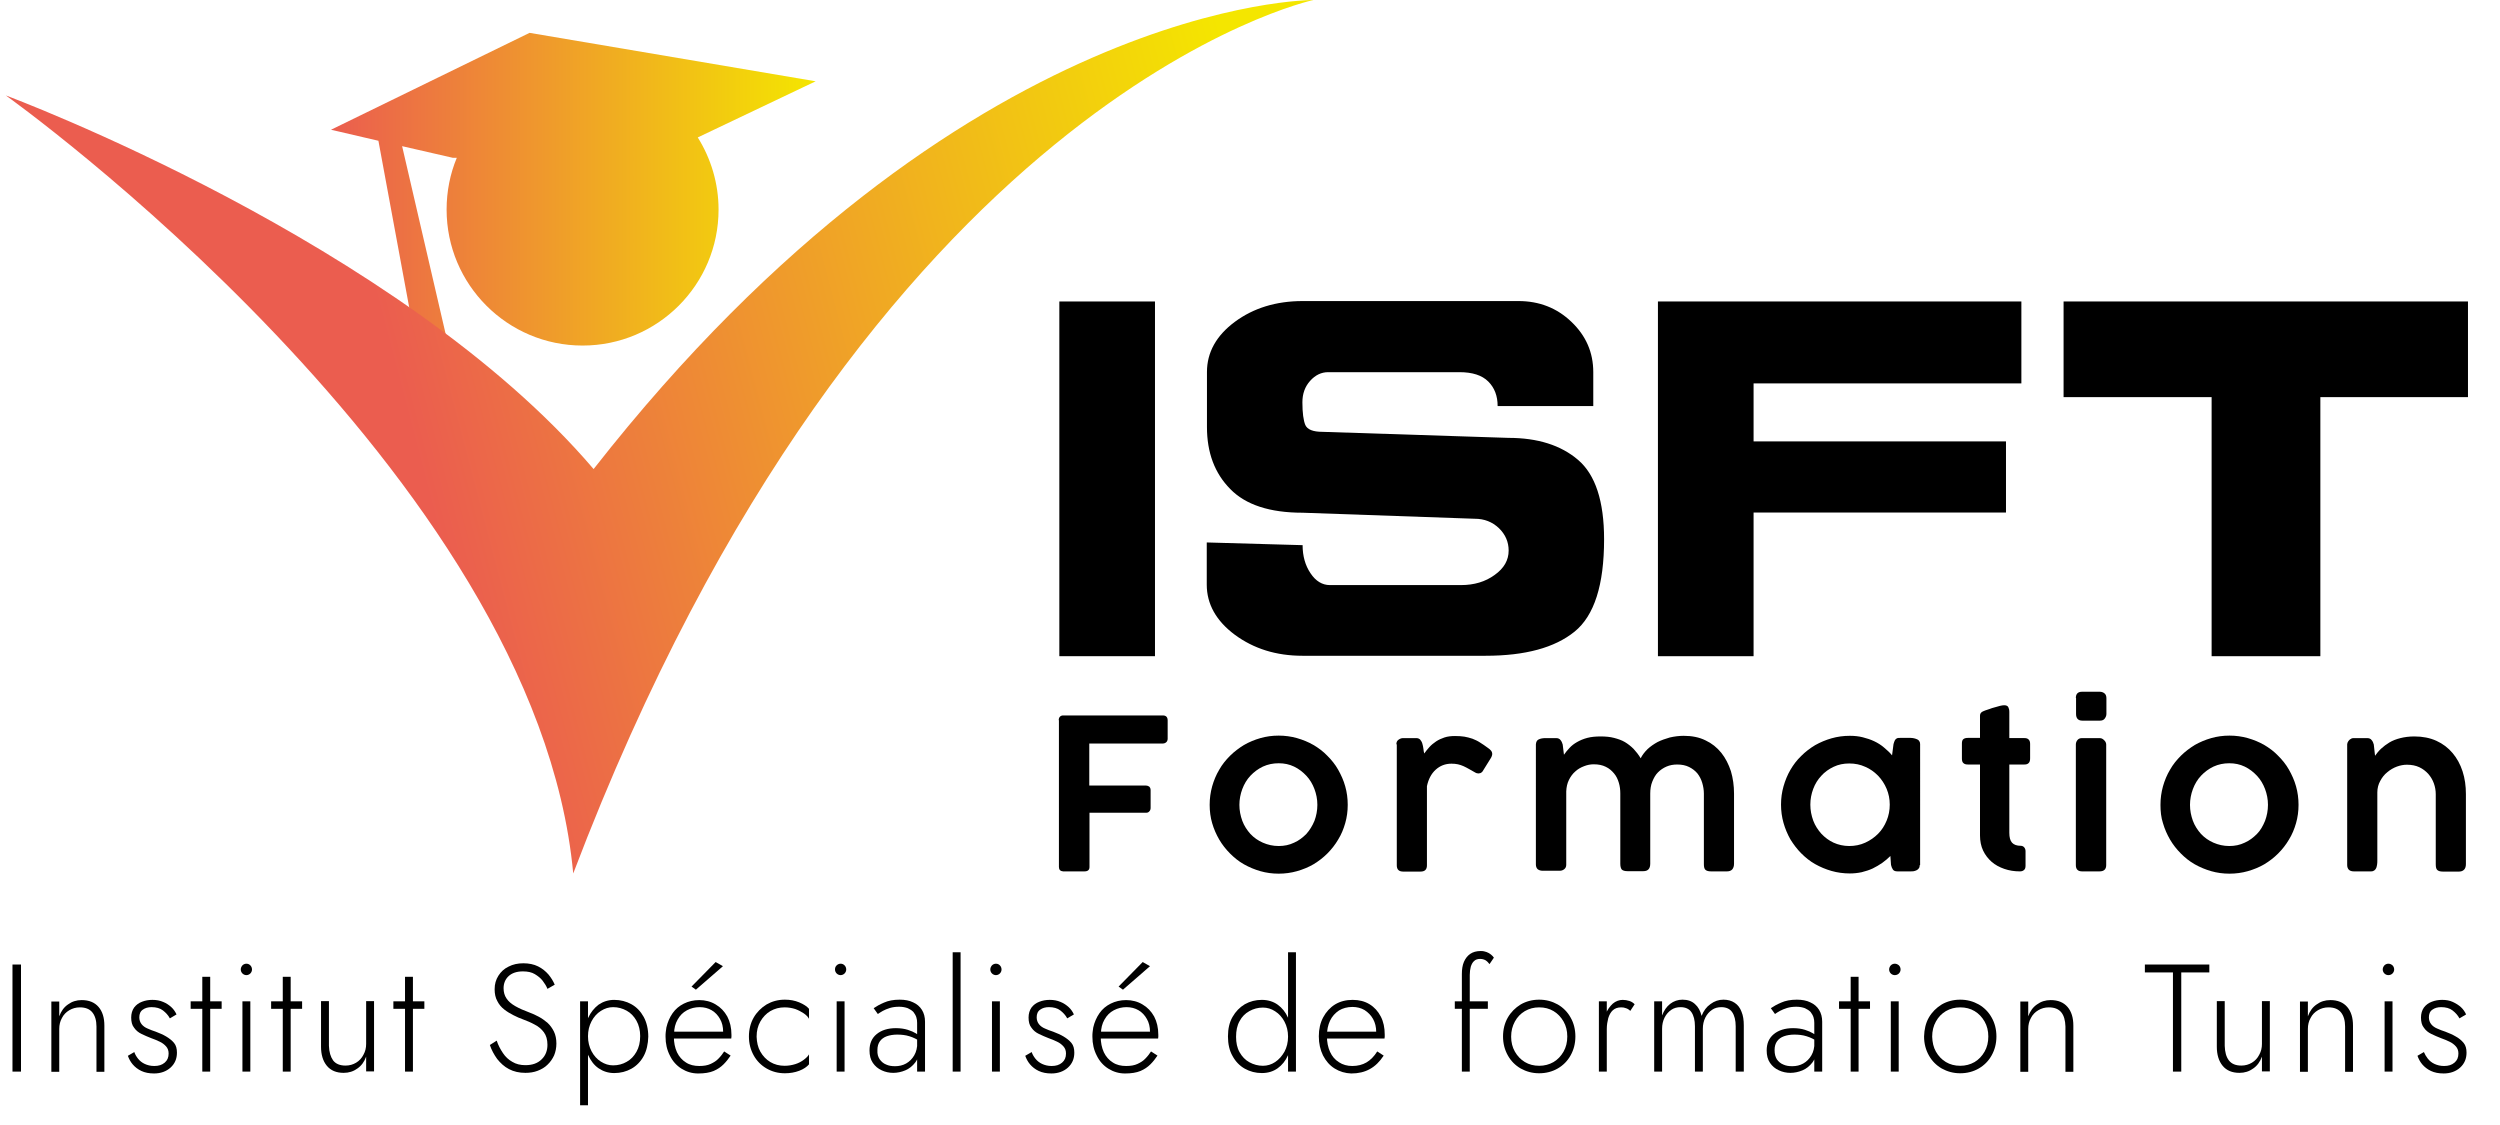 <svg xmlns="http://www.w3.org/2000/svg" xmlns:xlink="http://www.w3.org/1999/xlink" version="1.1" id="Calque_1" x="0px" y="0px" viewBox="0 0 1202.4 541.2" style="enable-background:new 0 0 1202.4 541.2;" xml:space="preserve"> <style type="text/css"> .st0{fill:url(#SVGID_1_);} .st1{fill:url(#SVGID_2_);} </style> <g> <linearGradient id="SVGID_1_" gradientUnits="userSpaceOnUse" x1="159.217" y1="94.612" x2="392.302" y2="94.612"> <stop offset="0" style="stop-color:#EB5D4F"></stop> <stop offset="1" style="stop-color:#F4E600"></stop> </linearGradient> <path class="st0" d="M392.3,39.1L254.7,15.8l-95.5,46.6l22.8,5.3l16.3,88.2l19,17.5L193.4,70.3l24.4,5.6l1.9,0 c-3.2,7.7-4.9,16.1-4.9,24.9c0,36.1,29.3,65.4,65.4,65.4c36.1,0,65.4-29.3,65.4-65.4c0-12.7-3.7-24.6-10-34.7L392.3,39.1z"></path> <linearGradient id="SVGID_2_" gradientUnits="userSpaceOnUse" x1="199.914" y1="217.03" x2="611.947" y2="108.758"> <stop offset="0" style="stop-color:#EB5D4F"></stop> <stop offset="1" style="stop-color:#F4E600"></stop> </linearGradient> <path class="st1" d="M2.8,45.9c0,0,255.1,181.7,272.9,374.2C417.9,45.9,631.7,0,631.7,0S463-1,285.5,225.6 C192.3,116.3,2.8,45.9,2.8,45.9z"></path> <g> <path d="M509.5,315.6V145h46v170.6H509.5z"></path> <path d="M580.5,260.9l46,1.3c0,5.3,1.3,9.8,3.8,13.5c2.5,3.8,5.7,5.7,9.3,5.7h63.1c6.3,0,11.7-1.6,16.2-4.9 c4.5-3.2,6.7-7.1,6.7-11.7c0-4.2-1.6-7.8-4.7-10.8c-3.2-3-7-4.5-11.6-4.5l-82.8-2.9c-15.8,0-27.4-3.8-34.8-11.4 c-7.5-7.6-11.2-17.5-11.2-29.8v-26.5c0-9.4,4.5-17.5,13.4-24.1s19.8-10,32.6-10h103.8c10,0,18.5,3.3,25.5,10 c7,6.7,10.5,14.7,10.5,24.2v16.3h-46c0-4.9-1.5-8.8-4.5-11.8c-3-3-7.6-4.5-13.9-4.5h-63.1c-3.3,0-6.2,1.4-8.7,4.2 c-2.5,2.8-3.7,6.2-3.7,10.3c0,5.1,0.5,8.7,1.4,10.9c1,2.2,3.7,3.3,8.3,3.3l89.4,2.9c14,0,25.2,3.5,33.5,10.6 c8.3,7.1,12.5,19.8,12.5,38.2c0,21.9-4.7,36.7-14.2,44.4c-9.5,7.7-23.7,11.6-42.8,11.6h-88.1c-12.6,0-23.4-3.4-32.5-10.1 c-9-6.7-13.5-14.8-13.5-24.1V260.9z"></path> <path d="M964.8,212.3v34.2H843.4v69.1h-46V145h174.8v39.4H843.4v27.9H964.8z"></path> <path d="M1116,315.6h-52.3V191h-71.2v-46h194.5v46h-71V315.6z"></path> </g> <g> <g> <path d="M509.2,346.4c0-0.7,0.2-1.3,0.6-1.7c0.4-0.4,0.9-0.6,1.5-0.6h48c1.5,0,2.3,0.8,2.3,2.4v8.8c0,0.6-0.2,1.2-0.6,1.6 s-1,0.7-1.7,0.7h-35.4v20.2c0.9,0,2,0,3.5,0c1.4,0,3,0,4.7,0c1.7,0,3.5,0,5.4,0c1.9,0,3.6,0,5.4,0c1.7,0,3.3,0,4.7,0 c1.4,0,2.6,0,3.5,0c0.6,0,1.1,0.2,1.6,0.5c0.4,0.4,0.7,0.9,0.7,1.7v8.6c0,0.6-0.2,1.2-0.6,1.6c-0.4,0.5-0.9,0.7-1.6,0.7h-27.2 V417c0,1.4-0.8,2.1-2.4,2.1h-10.3c-1.3-0.1-2-0.8-2-2.1V346.4z"></path> <path d="M581.8,387.1c0-3.1,0.4-6,1.2-8.9c0.8-2.8,1.9-5.5,3.4-8c1.4-2.5,3.2-4.7,5.2-6.7c2-2,4.3-3.7,6.7-5.2 c2.5-1.4,5.1-2.5,7.9-3.3c2.8-0.8,5.7-1.2,8.8-1.2c3,0,6,0.4,8.8,1.2c2.8,0.8,5.5,1.9,7.9,3.3c2.4,1.4,4.7,3.1,6.7,5.2 c2,2,3.8,4.2,5.2,6.7c1.4,2.5,2.6,5.1,3.4,8c0.8,2.8,1.2,5.8,1.2,8.9c0,3.1-0.4,6-1.2,8.8c-0.8,2.8-1.9,5.5-3.4,7.9 c-1.4,2.4-3.2,4.7-5.2,6.7c-2,2-4.2,3.7-6.7,5.2c-2.4,1.4-5.1,2.5-7.9,3.3c-2.8,0.8-5.8,1.2-8.8,1.2c-3.1,0-6-0.4-8.8-1.2 c-2.8-0.8-5.4-1.9-7.9-3.3c-2.5-1.4-4.7-3.2-6.7-5.2c-2-2-3.8-4.3-5.2-6.7c-1.4-2.4-2.6-5.1-3.4-7.9 C582.2,393.2,581.8,390.2,581.8,387.1z M596.1,387.1c0,2.7,0.5,5.2,1.4,7.7c0.9,2.4,2.3,4.5,3.9,6.3c1.7,1.8,3.7,3.2,6,4.2 c2.3,1,4.8,1.6,7.6,1.6c2.7,0,5.1-0.5,7.4-1.6c2.3-1,4.2-2.5,5.9-4.2c1.6-1.8,2.9-3.9,3.9-6.3c0.9-2.4,1.4-5,1.4-7.7 c0-2.7-0.5-5.2-1.4-7.6c-0.9-2.4-2.2-4.6-3.9-6.4c-1.7-1.8-3.6-3.3-5.9-4.4c-2.3-1.1-4.7-1.6-7.4-1.6c-2.7,0-5.2,0.5-7.6,1.6 c-2.3,1.1-4.3,2.6-6,4.4c-1.7,1.8-3,4-3.9,6.4C596.6,381.9,596.1,384.5,596.1,387.1z"></path> <path d="M671.6,358c0-1,0.3-1.7,1-2.2c0.7-0.5,1.4-0.8,2.2-0.8h6.4c0.8,0,1.5,0.3,1.9,0.8c0.4,0.5,0.8,1.1,1,1.9 c0.2,0.7,0.4,1.5,0.5,2.4c0.1,0.9,0.2,1.6,0.4,2.3c0.7-1,1.6-2.1,2.5-3.1c0.9-1,2-1.9,3.2-2.7c1.2-0.8,2.5-1.4,4-1.9 c1.5-0.5,3.2-0.7,5.1-0.7c1.7,0,3.2,0.1,4.5,0.3c1.3,0.2,2.6,0.6,3.9,1c1.2,0.5,2.4,1,3.6,1.8c1.2,0.7,2.4,1.6,3.8,2.6 c0.6,0.4,1.1,0.8,1.5,1.3c0.4,0.5,0.6,1,0.6,1.7c0,0.3-0.1,0.6-0.2,0.9c-0.1,0.3-0.2,0.6-0.4,0.9l-4.1,6.6 c-0.3,0.3-0.6,0.6-0.9,0.7s-0.7,0.2-0.9,0.2c-0.5,0-1.1-0.1-1.6-0.4c-1.1-0.6-2.1-1.2-3-1.7c-0.9-0.5-1.8-1-2.7-1.4 c-0.9-0.4-1.8-0.7-2.7-0.9c-0.9-0.2-2-0.3-3.1-0.3c-3,0-5.5,1-7.6,2.9c-2.1,1.9-3.5,4.6-4.2,7.9v38.1c0,2-1,3-3.1,3h-8.3 c-2.1,0-3.1-1-3.1-3V358z"></path> <path d="M740.1,355.6c0.9-0.4,1.9-0.6,3.2-0.6h5.1c1,0,1.7,0.3,2.2,1c0.5,0.6,0.8,1.4,1,2.1l0.6,4.9c0.8-1.1,1.7-2.3,2.7-3.3 c1-1.1,2.2-2,3.6-2.8c1.4-0.8,3-1.5,4.9-2s4-0.7,6.5-0.7c2.4,0,4.5,0.2,6.4,0.7s3.7,1.1,5.2,2s2.9,2,4.2,3.3 c1.2,1.3,2.4,2.8,3.4,4.5c0.8-1.6,1.9-3,3.3-4.4c1.4-1.3,3-2.4,4.8-3.4c1.8-0.9,3.8-1.6,5.9-2.2c2.2-0.5,4.4-0.8,6.7-0.8 c4,0,7.5,0.7,10.5,2.2c3,1.4,5.5,3.4,7.6,6c2,2.5,3.5,5.5,4.6,8.8c1,3.4,1.5,7,1.5,10.8v33.7c0,1.2-0.3,2.1-0.9,2.8 c-0.6,0.6-1.4,0.9-2.5,0.9h-7.7c-1.3,0-2.2-0.3-2.7-0.8c-0.5-0.5-0.7-1.4-0.7-2.7v-33.9c0-1.8-0.3-3.5-0.8-5.2 c-0.5-1.7-1.3-3.2-2.3-4.5c-1.1-1.3-2.4-2.3-4-3.1s-3.5-1.2-5.7-1.2c-1.9,0-3.6,0.3-5.2,1c-1.6,0.7-2.9,1.6-4.1,2.8 s-2,2.7-2.7,4.4c-0.7,1.7-1,3.7-1,5.8v33.7c0,2.4-1.1,3.6-3.3,3.6h-7.7c-1.3,0-2.2-0.3-2.7-0.8c-0.4-0.5-0.7-1.4-0.7-2.7v-33.9 c0-1.7-0.2-3.5-0.7-5.1c-0.5-1.7-1.2-3.2-2.3-4.5s-2.3-2.4-4-3.2c-1.6-0.8-3.5-1.2-5.8-1.2c-1.5,0-3.1,0.3-4.6,0.9 c-1.6,0.6-3,1.4-4.2,2.5c-1.3,1.1-2.3,2.5-3.1,4.1c-0.8,1.6-1.2,3.4-1.3,5.5v35.3c0,0.9-0.3,1.6-0.9,2.1s-1.3,0.8-2.2,0.8H742 c-1.1,0-1.9-0.3-2.5-0.8c-0.5-0.5-0.8-1.3-0.8-2.2V358C738.8,356.8,739.2,356,740.1,355.6z"></path> <path d="M923.3,416.1c0,0.6-0.1,1.1-0.4,1.5c-0.3,0.4-0.6,0.7-1,0.9c-0.4,0.2-0.9,0.4-1.4,0.5c-0.5,0.1-1.1,0.1-1.6,0.1h-6.3 c-1.1,0-1.8-0.3-2.2-0.9c-0.4-0.6-0.7-1.3-0.9-2.2l-0.3-4.3c-1.2,1.2-2.5,2.3-3.9,3.3c-1.4,1-3,1.9-4.6,2.7 c-1.7,0.8-3.4,1.3-5.3,1.8c-1.9,0.4-3.8,0.6-5.7,0.6c-3,0-6-0.4-8.8-1.2c-2.8-0.8-5.4-1.9-7.9-3.3c-2.5-1.4-4.7-3.2-6.7-5.2 c-2-2-3.7-4.3-5.2-6.7c-1.4-2.5-2.5-5.1-3.3-7.9c-0.8-2.8-1.2-5.8-1.2-8.8c0-3.1,0.4-6,1.2-8.8s1.9-5.5,3.3-7.9s3.1-4.7,5.2-6.7 c2-2,4.2-3.7,6.7-5.2c2.5-1.4,5.1-2.5,7.9-3.3c2.8-0.8,5.7-1.2,8.8-1.2c2.2,0,4.2,0.2,6.2,0.7c2,0.5,3.8,1.1,5.5,1.9 c1.7,0.8,3.3,1.8,4.7,3c1.4,1.2,2.8,2.4,3.9,3.8l0.7-5.4c0.2-0.6,0.3-1.1,0.5-1.5c0.2-0.4,0.3-0.7,0.6-0.9 c0.2-0.2,0.5-0.4,0.8-0.5c0.3-0.1,0.8-0.1,1.3-0.1h5.1c0.5,0,1.1,0.1,1.6,0.2c0.5,0.1,1,0.3,1.5,0.5s0.8,0.5,1,0.9 c0.3,0.4,0.4,0.9,0.4,1.4V416.1z M870.7,387c0,2.7,0.5,5.2,1.4,7.7c0.9,2.4,2.3,4.5,3.9,6.3c1.7,1.8,3.7,3.3,5.9,4.3 s4.8,1.6,7.5,1.6c2.7,0,5.3-0.5,7.7-1.6s4.4-2.5,6.2-4.3c1.8-1.8,3.1-3.9,4.1-6.3c1-2.4,1.5-5,1.5-7.7c0-2.7-0.5-5.2-1.5-7.6 c-1-2.4-2.4-4.5-4.1-6.3c-1.8-1.8-3.8-3.3-6.2-4.3c-2.4-1.1-4.9-1.6-7.7-1.6c-2.7,0-5.2,0.5-7.5,1.6c-2.3,1.1-4.3,2.5-5.9,4.3 c-1.7,1.8-3,3.9-3.9,6.3C871.2,381.8,870.7,384.3,870.7,387z"></path> <path d="M971.5,419.1c-2.7,0-5.2-0.4-7.5-1.2c-2.3-0.8-4.4-1.9-6.1-3.4c-1.7-1.5-3.1-3.3-4.1-5.4c-1-2.1-1.5-4.6-1.5-7.3v-8.3 v-25.8h-5.8c-1,0-1.7-0.2-2.2-0.7c-0.5-0.4-0.7-1.2-0.7-2.2v-7.2c0-1,0.2-1.7,0.7-2.1c0.5-0.4,1.2-0.6,2.2-0.6h5.8 c0-1.8,0-3.6,0-5.3c0-1.8,0-3.5,0-5.3c0-0.7,0.2-1.2,0.6-1.6c0.4-0.4,1.1-0.7,1.9-1c0.6-0.2,1.3-0.4,2.1-0.7 c0.8-0.3,1.6-0.6,2.5-0.8c0.9-0.3,1.7-0.5,2.5-0.7c0.8-0.2,1.5-0.3,2-0.3c1,0,1.7,0.3,2,0.9c0.3,0.6,0.5,1.3,0.5,2.3 c0,2.1,0,4.2,0,6.3s0,4.2,0,6.3h7.3c0.9,0,1.5,0.2,2,0.7s0.7,1.2,0.7,2.1v6.9c0,1.1-0.2,1.8-0.7,2.3c-0.5,0.5-1.1,0.7-2,0.7h-7.3 c0,2.2,0,4,0,5.6s0,2.9,0,4c0,1.2,0,2.3,0,3.3s0,2.1,0,3.3s0,2.5,0,4c0,1.5,0,3.4,0,5.6c0,0.1,0,0.1,0,0.2c0,0.1,0,0.1,0,0.2v6.6 c0,2.2,0.4,3.8,1.3,4.8c0.9,1,2.3,1.5,4.2,1.5c0.7,0,1.3,0.3,1.7,0.8c0.4,0.5,0.6,1.1,0.6,1.8v7c0,0.9-0.2,1.6-0.7,2 C973,418.9,972.3,419.1,971.5,419.1z"></path> <path d="M998.4,335.7c0-2,1-3,3-3h8.5c0.9,0,1.7,0.3,2.3,0.8s0.9,1.3,0.9,2.3v7.6c0,0.8-0.3,1.5-0.8,2.2c-0.5,0.7-1.3,1-2.3,1 h-8.5c-2,0-3-1.1-3-3.2V335.7z M998.4,358.1c0-0.9,0.3-1.6,0.8-2.2c0.5-0.6,1.2-0.9,2.2-0.9h8.4c0.4,0,0.7,0.1,1.1,0.2 c0.4,0.2,0.7,0.4,1,0.7c0.3,0.3,0.6,0.6,0.8,1c0.2,0.4,0.3,0.8,0.3,1.2v58c0,2-1.1,3-3.2,3h-8.4c-2,0-3-1-3-3V358.1z"></path> <path d="M1039.1,387.1c0-3.1,0.4-6,1.2-8.9c0.8-2.8,1.9-5.5,3.4-8c1.4-2.5,3.2-4.7,5.2-6.7c2-2,4.3-3.7,6.7-5.2 c2.5-1.4,5.1-2.5,7.9-3.3c2.8-0.8,5.7-1.2,8.8-1.2c3,0,6,0.4,8.8,1.2c2.8,0.8,5.5,1.9,7.9,3.3c2.4,1.4,4.7,3.1,6.7,5.2 c2,2,3.8,4.2,5.2,6.7c1.4,2.5,2.6,5.1,3.4,8c0.8,2.8,1.2,5.8,1.2,8.9c0,3.1-0.4,6-1.2,8.8c-0.8,2.8-1.9,5.5-3.4,7.9 c-1.4,2.4-3.2,4.7-5.2,6.7c-2,2-4.2,3.7-6.7,5.2c-2.4,1.4-5.1,2.5-7.9,3.3c-2.8,0.8-5.8,1.2-8.8,1.2c-3.1,0-6-0.4-8.8-1.2 c-2.8-0.8-5.4-1.9-7.9-3.3c-2.5-1.4-4.7-3.2-6.7-5.2c-2-2-3.8-4.3-5.2-6.7c-1.4-2.4-2.6-5.1-3.4-7.9 C1039.4,393.2,1039.1,390.2,1039.1,387.1z M1053.3,387.1c0,2.7,0.5,5.2,1.4,7.7c0.9,2.4,2.3,4.5,3.9,6.3c1.7,1.8,3.7,3.2,6,4.2 s4.8,1.6,7.6,1.6c2.7,0,5.1-0.5,7.4-1.6c2.3-1,4.2-2.5,5.9-4.2s2.9-3.9,3.9-6.3c0.9-2.4,1.4-5,1.4-7.7c0-2.7-0.5-5.2-1.4-7.6 c-0.9-2.4-2.2-4.6-3.9-6.4c-1.7-1.8-3.6-3.3-5.9-4.4c-2.3-1.1-4.7-1.6-7.4-1.6c-2.7,0-5.2,0.5-7.6,1.6c-2.3,1.1-4.3,2.6-6,4.4 c-1.7,1.8-3,4-3.9,6.4C1053.8,381.9,1053.3,384.5,1053.3,387.1z"></path> <path d="M1129.5,356.4c0.4-0.5,0.8-0.9,1.2-1c0.3-0.3,0.7-0.4,1.2-0.4c0.5,0,1,0,1.5,0h5.1c1,0,1.7,0.3,2.2,1 c0.5,0.6,0.8,1.3,1,2.1l0.6,5.4c0.8-1.1,1.7-2.3,2.9-3.4s2.5-2.1,4-3c1.5-0.9,3.3-1.6,5.3-2.1c2-0.5,4.2-0.8,6.7-0.8 c4,0,7.5,0.7,10.6,2.1c3.1,1.4,5.7,3.4,7.8,5.9c2.1,2.5,3.7,5.4,4.8,8.8c1.1,3.4,1.6,7,1.6,10.9v33.7c0,1.2-0.3,2.1-0.9,2.7 c-0.6,0.6-1.4,0.9-2.5,0.9h-7.7c-1.3,0-2.2-0.3-2.7-0.8c-0.5-0.5-0.7-1.4-0.7-2.7V382c0-1.8-0.3-3.5-0.9-5.2 c-0.6-1.7-1.5-3.2-2.7-4.6c-1.2-1.3-2.6-2.4-4.3-3.2c-1.7-0.8-3.7-1.2-6-1.2c-1.5,0-3.2,0.3-4.8,0.9s-3.2,1.5-4.6,2.7 c-1.4,1.1-2.5,2.5-3.4,4.2c-0.9,1.6-1.4,3.5-1.4,5.5v32.7c0,0.6,0,1.3-0.1,1.9s-0.2,1.2-0.4,1.7c-0.2,0.5-0.5,0.9-0.9,1.2 c-0.4,0.3-0.9,0.5-1.6,0.5h-8.3c-1.1,0-1.9-0.3-2.4-0.8c-0.5-0.5-0.8-1.3-0.8-2.2V358C1128.9,357.5,1129.1,357,1129.5,356.4z"></path> </g> </g> <g> <path d="M10.1,463.9v51.5H6v-51.5H10.1z"></path> <path d="M44.4,486.9c-1.3-1.6-3.3-2.4-6-2.4c-1.9,0-3.6,0.5-5.1,1.4c-1.5,0.9-2.7,2.1-3.5,3.7c-0.9,1.6-1.3,3.3-1.3,5.3v20.6h-3.8 v-33.8h3.8v7.1c0.9-2.5,2.3-4.4,4.2-5.7c1.9-1.4,4.1-2.1,6.6-2.1c3.5,0,6.2,1.1,8.1,3.3c1.9,2.2,2.8,5.2,2.8,9v22.2h-3.8v-21.8 C46.4,490.8,45.7,488.5,44.4,486.9z"></path> <path d="M66.4,509.2c0.8,1,1.9,1.9,3.2,2.5c1.3,0.6,2.8,1,4.6,1c2.1,0,3.7-0.5,5-1.6c1.3-1.1,1.9-2.5,1.9-4.4 c0-1.4-0.4-2.5-1.2-3.4c-0.8-0.9-1.8-1.7-3.1-2.3c-1.3-0.6-2.6-1.2-4.1-1.7c-1.6-0.6-3.1-1.3-4.6-2c-1.5-0.7-2.7-1.7-3.6-3 c-1-1.2-1.4-2.9-1.4-4.9c0-1.9,0.5-3.5,1.4-4.8c1-1.3,2.2-2.2,3.8-2.8c1.5-0.6,3.2-0.9,5-0.9c1.9,0,3.6,0.3,5.2,1 c1.5,0.6,2.8,1.5,3.9,2.5c1.1,1,1.9,2.2,2.5,3.5l-3.2,1.9c-0.8-1.5-1.9-2.7-3.3-3.8c-1.4-1.1-3.3-1.6-5.5-1.6 c-1.7,0-3.1,0.4-4.2,1.2c-1.2,0.8-1.7,2.1-1.7,3.7c0,1.3,0.4,2.4,1.1,3.3c0.7,0.9,1.7,1.6,2.9,2.1c1.2,0.5,2.5,1.1,3.9,1.5 c1.8,0.7,3.5,1.4,5,2.3s2.8,1.9,3.8,3.1c1,1.2,1.4,2.8,1.4,4.7c0,2.9-1,5.3-3.1,7.2c-2,1.8-4.7,2.8-7.9,2.8 c-2.4,0-4.4-0.4-6.1-1.2c-1.7-0.8-3.1-1.9-4.2-3.2c-1.1-1.3-1.8-2.7-2.3-4.1l3.1-1.8C64.9,507,65.6,508.2,66.4,509.2z"></path> <path d="M106.6,481.6v3.6H91.7v-3.6H106.6z M101.1,469.8v45.6h-3.8v-45.6H101.1z"></path> <path d="M116.6,464.3c0.5-0.5,1.2-0.8,1.9-0.8c0.8,0,1.4,0.3,1.9,0.8c0.5,0.5,0.8,1.2,0.8,2c0,0.7-0.3,1.4-0.8,1.9 c-0.5,0.5-1.2,0.8-1.9,0.8c-0.7,0-1.4-0.3-1.9-0.8c-0.5-0.5-0.8-1.2-0.8-1.9C115.8,465.5,116.1,464.9,116.6,464.3z M120.4,481.6 v33.8h-3.8v-33.8H120.4z"></path> <path d="M145.3,481.6v3.6h-14.9v-3.6H145.3z M139.8,469.8v45.6H136v-45.6H139.8z"></path> <path d="M160.2,510c1.3,1.7,3.3,2.5,6,2.5c1.9,0,3.6-0.5,5.1-1.4c1.5-0.9,2.7-2.2,3.5-3.8c0.9-1.6,1.3-3.3,1.3-5.2v-20.6h3.8v33.8 h-3.8v-7.1c-0.9,2.5-2.3,4.4-4.2,5.7c-1.9,1.4-4.1,2.1-6.6,2.1c-3.5,0-6.2-1.1-8.1-3.4c-1.9-2.3-2.8-5.4-2.8-9.2v-21.9h3.8v21.5 C158.3,506,159,508.3,160.2,510z"></path> <path d="M204.1,481.6v3.6h-14.9v-3.6H204.1z M198.6,469.8v45.6h-3.8v-45.6H198.6z"></path> <path d="M241.9,506.5c1.2,1.8,2.7,3.2,4.5,4.2c1.8,1.1,3.9,1.6,6.3,1.6c3.3,0,5.9-0.9,7.8-2.8c1.9-1.8,2.8-4.2,2.8-7 c0-2.5-0.6-4.5-1.7-6c-1.1-1.5-2.6-2.8-4.4-3.7c-1.8-1-3.7-1.8-5.6-2.5c-1.5-0.5-3-1.2-4.6-2c-1.6-0.8-3.1-1.7-4.5-2.8 c-1.4-1.1-2.5-2.4-3.3-4c-0.9-1.6-1.3-3.5-1.3-5.7c0-2.5,0.6-4.6,1.8-6.5c1.2-1.9,2.8-3.4,4.9-4.4c2.1-1.1,4.5-1.6,7.1-1.6 c2.7,0,5.1,0.5,7.1,1.5s3.6,2.3,5,3.9c1.3,1.6,2.3,3.2,3,4.9l-3.5,2c-0.5-1.3-1.3-2.6-2.3-3.9c-1-1.3-2.3-2.3-3.8-3.2 c-1.5-0.9-3.4-1.3-5.7-1.3c-3,0-5.3,0.8-6.9,2.3s-2.4,3.5-2.4,5.8c0,1.9,0.5,3.6,1.4,4.9c0.9,1.4,2.3,2.6,4.2,3.7 c1.9,1.1,4.2,2.1,6.9,3.1c1.4,0.5,2.9,1.2,4.4,2c1.5,0.8,2.9,1.8,4.2,2.9c1.3,1.2,2.3,2.6,3.1,4.2c0.8,1.6,1.2,3.6,1.2,5.8 c0,2.1-0.4,4-1.1,5.7c-0.8,1.7-1.8,3.2-3.2,4.5c-1.3,1.3-2.9,2.2-4.7,2.9c-1.8,0.7-3.8,1-5.9,1c-3,0-5.6-0.6-7.9-1.8 c-2.3-1.2-4.1-2.9-5.7-4.9c-1.5-2.1-2.7-4.3-3.5-6.7l3.3-2.1C239.6,502.7,240.7,504.7,241.9,506.5z"></path> <path d="M279,531.6v-50h3.8v50H279z M309.6,507.9c-1.4,2.6-3.4,4.7-5.9,6.1c-2.5,1.4-5.2,2.1-8.3,2.1c-2.8,0-5.3-0.8-7.5-2.3 c-2.2-1.5-3.8-3.7-5-6.3c-1.2-2.7-1.8-5.7-1.8-9c0-3.4,0.6-6.4,1.8-9c1.2-2.6,2.9-4.7,5-6.3c2.2-1.5,4.7-2.3,7.5-2.3 c3,0,5.8,0.7,8.3,2.1c2.5,1.4,4.4,3.4,5.9,6.1c1.4,2.6,2.2,5.8,2.2,9.5C311.7,502.1,311,505.3,309.6,507.9z M306.1,490.9 c-1.2-2.1-2.7-3.7-4.7-4.8c-2-1.1-4.1-1.7-6.5-1.7c-2.1,0-4,0.6-5.9,1.8c-1.9,1.2-3.4,2.9-4.5,5c-1.1,2.1-1.7,4.5-1.7,7.2 c0,2.7,0.6,5.1,1.7,7.2c1.1,2.1,2.6,3.8,4.5,5c1.9,1.2,3.8,1.8,5.9,1.8c2.4,0,4.6-0.6,6.5-1.7c2-1.1,3.5-2.7,4.7-4.8 c1.2-2.1,1.8-4.6,1.8-7.6C307.9,495.6,307.3,493,306.1,490.9z"></path> <path d="M322.6,496.2h25.2c0-2.3-0.5-4.4-1.5-6.1c-1-1.8-2.3-3.2-4-4.2c-1.7-1-3.6-1.5-5.8-1.5s-4.2,0.5-6.1,1.5 c-1.9,1-3.4,2.5-4.5,4.5c-1.1,1.9-1.7,4.2-1.7,6.9l-0.1,1.3c0,2.8,0.5,5.3,1.5,7.5c1,2.1,2.5,3.8,4.3,4.9c1.8,1.2,4,1.7,6.4,1.7 c2.2,0,4-0.3,5.5-1c1.5-0.7,2.8-1.5,3.8-2.6c1.1-1.1,1.9-2.2,2.7-3.4l3.1,2c-1,1.5-2.1,2.9-3.4,4.2c-1.3,1.3-2.9,2.4-4.8,3.2 c-1.9,0.8-4.4,1.2-7.4,1.2c-2.9,0-5.6-0.8-8-2.3c-2.4-1.5-4.3-3.6-5.6-6.3c-1.4-2.7-2.1-5.7-2.1-9.1c0-0.8,0-1.5,0.1-2.2 c0.1-0.7,0.2-1.4,0.3-2.2c0.6-2.6,1.6-4.9,3-6.9c1.4-2,3.2-3.5,5.4-4.6c2.2-1.1,4.7-1.7,7.4-1.7c2.9,0,5.6,0.7,7.9,2.1 c2.4,1.4,4.2,3.3,5.6,5.8c1.3,2.5,2,5.4,2,8.8c0,0.3,0,0.6,0,0.9c0,0.3-0.1,0.6-0.1,0.9h-29.2V496.2z M334.7,476l-2.1-1.5 l11.6-11.8l3.5,2L334.7,476z"></path> <path d="M365.7,505.8c1.2,2.1,2.8,3.8,4.8,5c2,1.2,4.3,1.8,6.9,1.8c1.8,0,3.5-0.3,5.1-0.8c1.6-0.5,2.9-1.2,4.1-2.1 c1.2-0.9,2-1.7,2.5-2.6v4.8c-1,1.2-2.6,2.3-4.7,3.1c-2.1,0.8-4.4,1.2-6.9,1.2c-3.3,0-6.2-0.8-8.8-2.3c-2.6-1.5-4.7-3.6-6.2-6.3 c-1.5-2.7-2.3-5.7-2.3-9.1c0-3.4,0.8-6.5,2.3-9.1c1.5-2.6,3.6-4.7,6.2-6.3c2.6-1.5,5.5-2.3,8.8-2.3c2.5,0,4.7,0.4,6.9,1.3 c2.1,0.9,3.7,1.9,4.7,3.1v4.8c-0.5-0.9-1.3-1.8-2.5-2.6c-1.2-0.8-2.5-1.5-4.1-2.1c-1.6-0.5-3.3-0.8-5.1-0.8 c-2.6,0-4.8,0.6-6.9,1.8c-2,1.2-3.6,2.9-4.8,5c-1.2,2.1-1.8,4.5-1.8,7.3C364,501.3,364.5,503.7,365.7,505.8z"></path> <path d="M402.4,464.3c0.5-0.5,1.2-0.8,1.9-0.8c0.8,0,1.4,0.3,1.9,0.8c0.5,0.5,0.8,1.2,0.8,2c0,0.7-0.3,1.4-0.8,1.9 c-0.5,0.5-1.2,0.8-1.9,0.8c-0.7,0-1.4-0.3-1.9-0.8c-0.5-0.5-0.8-1.2-0.8-1.9C401.6,465.5,401.8,464.9,402.4,464.3z M406.2,481.6 v33.8h-3.8v-33.8H406.2z"></path> <path d="M423.1,509.5c0.8,1.1,1.8,2,3.1,2.5c1.3,0.6,2.7,0.8,4.3,0.8c1.9,0,3.7-0.4,5.3-1.3c1.6-0.9,2.9-2.2,3.9-3.9 c1-1.7,1.5-3.8,1.5-6.3l0.9,3.2c0,2.6-0.6,4.8-1.9,6.5c-1.3,1.7-2.9,3-4.8,3.8c-1.9,0.8-3.9,1.2-5.8,1.2c-1.9,0-3.8-0.4-5.5-1.2 c-1.8-0.8-3.2-2-4.3-3.6c-1.1-1.6-1.6-3.6-1.6-6c0-3.3,1.1-5.9,3.4-7.8s5.4-2.9,9.3-2.9c2.2,0,4.1,0.3,5.7,0.8 c1.6,0.5,2.9,1.1,3.9,1.7c1,0.6,1.8,1.2,2.2,1.6v2.4c-1.7-1.2-3.4-2-5.3-2.6c-1.9-0.6-3.9-0.8-5.9-0.8c-1.9,0-3.6,0.3-5,0.8 c-1.4,0.5-2.5,1.3-3.3,2.4c-0.8,1.1-1.2,2.5-1.2,4.2C421.9,507,422.3,508.3,423.1,509.5z M420.2,484.9c1.3-0.9,2.9-1.8,5-2.7 c2-0.9,4.5-1.4,7.5-1.4c2.5,0,4.7,0.4,6.5,1.3c1.8,0.8,3.2,2,4.2,3.6c1,1.6,1.5,3.5,1.5,5.7v24h-3.8V492c0-1-0.1-1.9-0.4-2.8 c-0.3-0.9-0.8-1.7-1.4-2.5c-0.7-0.7-1.6-1.3-2.7-1.8c-1.1-0.4-2.5-0.7-4.1-0.7c-1.7,0-3.2,0.2-4.5,0.6c-1.3,0.4-2.5,0.9-3.4,1.4 s-1.8,1.1-2.4,1.5L420.2,484.9z"></path> <path d="M462,458v57.4h-3.8V458H462z"></path> <path d="M477.1,464.3c0.5-0.5,1.2-0.8,1.9-0.8c0.8,0,1.4,0.3,1.9,0.8c0.5,0.5,0.8,1.2,0.8,2c0,0.7-0.3,1.4-0.8,1.9 c-0.5,0.5-1.2,0.8-1.9,0.8c-0.7,0-1.4-0.3-1.9-0.8c-0.5-0.5-0.8-1.2-0.8-1.9C476.3,465.5,476.6,464.9,477.1,464.3z M480.9,481.6 v33.8h-3.8v-33.8H480.9z"></path> <path d="M498,509.2c0.8,1,1.9,1.9,3.2,2.5c1.3,0.6,2.8,1,4.6,1c2.1,0,3.7-0.5,5-1.6c1.3-1.1,1.9-2.5,1.9-4.4 c0-1.4-0.4-2.5-1.2-3.4c-0.8-0.9-1.8-1.7-3.1-2.3c-1.3-0.6-2.6-1.2-4.1-1.7c-1.6-0.6-3.1-1.3-4.6-2c-1.5-0.7-2.7-1.7-3.6-3 c-1-1.2-1.4-2.9-1.4-4.9c0-1.9,0.5-3.5,1.4-4.8c1-1.3,2.2-2.2,3.8-2.8c1.5-0.6,3.2-0.9,5-0.9c1.9,0,3.6,0.3,5.2,1 c1.5,0.6,2.8,1.5,3.9,2.5c1.1,1,1.9,2.2,2.5,3.5l-3.2,1.9c-0.8-1.5-1.9-2.7-3.3-3.8c-1.4-1.1-3.3-1.6-5.5-1.6 c-1.7,0-3.1,0.4-4.2,1.2c-1.2,0.8-1.7,2.1-1.7,3.7c0,1.3,0.4,2.4,1.1,3.3c0.7,0.9,1.7,1.6,2.9,2.1c1.2,0.5,2.5,1.1,3.9,1.5 c1.8,0.7,3.5,1.4,5,2.3s2.8,1.9,3.8,3.1c1,1.2,1.4,2.8,1.4,4.7c0,2.9-1,5.3-3.1,7.2c-2,1.8-4.7,2.8-7.9,2.8 c-2.4,0-4.4-0.4-6.1-1.2c-1.7-0.8-3.1-1.9-4.2-3.2c-1.1-1.3-1.8-2.7-2.3-4.1l3.1-1.8C496.5,507,497.2,508.2,498,509.2z"></path> <path d="M527.9,496.2h25.2c0-2.3-0.5-4.4-1.5-6.1c-1-1.8-2.3-3.2-4-4.2c-1.7-1-3.6-1.5-5.8-1.5s-4.2,0.5-6.1,1.5 c-1.9,1-3.4,2.5-4.5,4.5c-1.1,1.9-1.7,4.2-1.7,6.9l-0.1,1.3c0,2.8,0.5,5.3,1.5,7.5c1,2.1,2.5,3.8,4.3,4.9c1.8,1.2,4,1.7,6.4,1.7 c2.2,0,4-0.3,5.5-1c1.5-0.7,2.8-1.5,3.8-2.6c1.1-1.1,1.9-2.2,2.7-3.4l3.1,2c-1,1.5-2.1,2.9-3.4,4.2c-1.3,1.3-2.9,2.4-4.8,3.2 c-1.9,0.8-4.4,1.2-7.4,1.2c-2.9,0-5.6-0.8-8-2.3c-2.4-1.5-4.3-3.6-5.6-6.3c-1.4-2.7-2.1-5.7-2.1-9.1c0-0.8,0-1.5,0.1-2.2 c0.1-0.7,0.2-1.4,0.3-2.2c0.6-2.6,1.6-4.9,3-6.9c1.4-2,3.2-3.5,5.4-4.6c2.2-1.1,4.7-1.7,7.4-1.7c2.9,0,5.6,0.7,7.9,2.1 c2.4,1.4,4.2,3.3,5.6,5.8c1.3,2.5,2,5.4,2,8.8c0,0.3,0,0.6,0,0.9c0,0.3-0.1,0.6-0.1,0.9h-29.2V496.2z M540.1,476l-2.1-1.5 l11.6-11.8l3.5,2L540.1,476z"></path> <path d="M592.8,489.1c1.5-2.6,3.4-4.6,5.9-6.1c2.5-1.4,5.2-2.1,8.2-2.1c2.9,0,5.5,0.8,7.6,2.3c2.1,1.5,3.8,3.6,5,6.3 c1.2,2.6,1.8,5.7,1.8,9c0,3.3-0.6,6.3-1.8,9c-1.2,2.7-2.9,4.8-5,6.3c-2.1,1.5-4.6,2.3-7.6,2.3c-3,0-5.7-0.7-8.2-2.1 c-2.5-1.4-4.5-3.5-5.9-6.1c-1.5-2.6-2.2-5.8-2.2-9.4C590.6,494.8,591.3,491.7,592.8,489.1z M596.2,506.1c1.2,2.1,2.7,3.7,4.7,4.8 c2,1.1,4.2,1.7,6.5,1.7c2.1,0,4.1-0.6,5.9-1.8c1.8-1.2,3.3-2.9,4.5-5c1.1-2.1,1.7-4.5,1.7-7.2c0-2.7-0.6-5.1-1.7-7.2 c-1.1-2.1-2.6-3.8-4.5-5c-1.8-1.2-3.8-1.8-5.9-1.8c-2.4,0-4.5,0.6-6.5,1.7c-2,1.1-3.6,2.7-4.7,4.8c-1.2,2.1-1.7,4.6-1.7,7.6 C594.5,501.5,595,504,596.2,506.1z M623.3,458v57.4h-3.8V458H623.3z"></path> <path d="M641.9,513.9c-2.4-1.5-4.2-3.6-5.6-6.3c-1.3-2.7-2-5.7-2-9.2c0-3.4,0.7-6.5,2.1-9.1c1.4-2.6,3.3-4.7,5.7-6.2 c2.5-1.5,5.3-2.2,8.5-2.2c3.1,0,5.8,0.7,8.1,2.1c2.3,1.4,4.1,3.4,5.4,5.9c1.3,2.5,1.9,5.4,1.9,8.7c0,0.3,0,0.6,0,1 c0,0.3-0.1,0.6-0.1,0.9h-29.2v-3.3h26.3l-1.6,2.3c0.1-0.2,0.2-0.6,0.3-1c0.1-0.4,0.2-0.8,0.2-1.2c0-2.3-0.5-4.4-1.5-6.2 c-1-1.8-2.4-3.2-4.1-4.3c-1.7-1-3.7-1.5-5.8-1.5c-2.5,0-4.7,0.6-6.5,1.7c-1.8,1.2-3.3,2.8-4.3,4.9c-1,2.1-1.5,4.5-1.5,7.4 c0,2.9,0.5,5.4,1.5,7.6c1,2.2,2.4,3.8,4.3,5c1.8,1.2,4,1.8,6.4,1.8c2.6,0,4.9-0.6,6.8-1.7c1.9-1.1,3.7-2.9,5.2-5.3l3.1,2 c-1.9,2.9-4.1,5.1-6.7,6.5c-2.5,1.4-5.5,2.1-8.9,2.1C647,516.2,644.3,515.4,641.9,513.9z"></path> <path d="M715.6,481.6v3.6h-15.9v-3.6H715.6z M714.4,461.8c-0.8-0.4-1.6-0.6-2.5-0.6c-1.2,0-2.2,0.3-2.9,1 c-0.7,0.6-1.2,1.5-1.6,2.7c-0.3,1.2-0.5,2.5-0.5,4v46.5h-3.8v-46.9c0-2.3,0.3-4.3,1-5.9c0.7-1.6,1.7-2.9,3-3.8 c1.3-0.9,3-1.4,5.1-1.4c1.1,0,2,0.2,2.8,0.5c0.8,0.3,1.5,0.7,2.1,1.2s1.1,1,1.4,1.5l-2.1,3.1C715.8,462.9,715.2,462.3,714.4,461.8 z"></path> <path d="M725.2,489.4c1.5-2.6,3.6-4.7,6.2-6.3c2.6-1.5,5.6-2.3,8.9-2.3c3.3,0,6.2,0.8,8.9,2.3c2.6,1.5,4.7,3.6,6.2,6.3 c1.5,2.6,2.3,5.7,2.3,9.1c0,3.4-0.8,6.4-2.3,9.1c-1.5,2.7-3.6,4.8-6.2,6.3c-2.6,1.5-5.6,2.3-8.9,2.3c-3.3,0-6.2-0.8-8.9-2.3 c-2.6-1.5-4.7-3.6-6.2-6.3c-1.5-2.7-2.3-5.7-2.3-9.1C722.9,495.1,723.7,492,725.2,489.4z M728.6,505.8c1.2,2.1,2.8,3.8,4.8,5 c2,1.2,4.3,1.8,6.9,1.8c2.5,0,4.8-0.6,6.9-1.8c2-1.2,3.6-2.9,4.8-5c1.2-2.1,1.8-4.5,1.8-7.3c0-2.7-0.6-5.1-1.8-7.2s-2.8-3.8-4.8-5 c-2-1.2-4.3-1.8-6.9-1.8c-2.6,0-4.8,0.6-6.9,1.8c-2,1.2-3.6,2.8-4.8,5s-1.8,4.6-1.8,7.3C726.8,501.3,727.4,503.7,728.6,505.8z"></path> <path d="M772.9,515.4H769v-33.8h3.8V515.4z M782,484.9c-0.7-0.3-1.4-0.4-2.3-0.4c-1.7,0-3,0.5-4,1.4c-1,0.9-1.7,2.2-2.2,3.8 c-0.4,1.6-0.7,3.3-0.7,5.2h-1.8c0-2.7,0.4-5.1,1.3-7.2c0.8-2.1,2-3.7,3.4-5c1.4-1.2,3.1-1.8,4.8-1.8c1.1,0,2.1,0.2,3.1,0.5 c1,0.3,1.8,0.8,2.6,1.6l-2.1,3.2C783.4,485.5,782.7,485.1,782,484.9z"></path> <path d="M838.6,515.4h-3.8v-21.8c0-2.9-0.6-5.2-1.7-6.8c-1.1-1.6-2.9-2.4-5.2-2.4c-1.7,0-3.2,0.4-4.5,1.3 c-1.3,0.9-2.4,2.1-3.2,3.7c-0.8,1.6-1.2,3.4-1.2,5.4v20.6h-3.8v-21.8c0-2.9-0.6-5.2-1.7-6.8c-1.1-1.6-2.9-2.4-5.2-2.4 c-1.7,0-3.2,0.4-4.5,1.3c-1.3,0.9-2.4,2.1-3.2,3.7c-0.8,1.6-1.2,3.4-1.2,5.4v20.6h-3.8v-33.8h3.8v6.8c0.9-2.4,2.2-4.3,3.9-5.6 s3.7-2,5.9-2c2.5,0,4.5,0.7,6,2.1c1.6,1.4,2.6,3.3,3.2,5.7c1-2.5,2.4-4.4,4.3-5.7c1.9-1.4,3.9-2.1,6.2-2.1c2.1,0,3.9,0.5,5.4,1.5 c1.5,1,2.6,2.4,3.3,4.3c0.8,1.9,1.1,4.1,1.1,6.6V515.4z"></path> <path d="M854.6,509.5c0.8,1.1,1.8,2,3.1,2.5c1.3,0.6,2.7,0.8,4.3,0.8c1.9,0,3.7-0.4,5.3-1.3s2.9-2.2,3.9-3.9 c1-1.7,1.5-3.8,1.5-6.3l0.9,3.2c0,2.6-0.6,4.8-1.9,6.5c-1.3,1.7-2.9,3-4.8,3.8c-1.9,0.8-3.9,1.2-5.8,1.2c-1.9,0-3.8-0.4-5.5-1.2 c-1.8-0.8-3.2-2-4.3-3.6c-1.1-1.6-1.6-3.6-1.6-6c0-3.3,1.1-5.9,3.4-7.8c2.3-1.9,5.4-2.9,9.3-2.9c2.2,0,4.1,0.3,5.7,0.8 c1.6,0.5,2.9,1.1,3.9,1.7c1,0.6,1.8,1.2,2.2,1.6v2.4c-1.7-1.2-3.4-2-5.3-2.6c-1.9-0.6-3.9-0.8-5.9-0.8c-1.9,0-3.6,0.3-5,0.8 c-1.4,0.5-2.5,1.3-3.3,2.4c-0.8,1.1-1.2,2.5-1.2,4.2C853.5,507,853.9,508.3,854.6,509.5z M851.7,484.9c1.3-0.9,2.9-1.8,5-2.7 c2-0.9,4.5-1.4,7.5-1.4c2.5,0,4.7,0.4,6.5,1.3c1.8,0.8,3.2,2,4.2,3.6c1,1.6,1.5,3.5,1.5,5.7v24h-3.8V492c0-1-0.1-1.9-0.4-2.8 c-0.3-0.9-0.8-1.7-1.4-2.5c-0.7-0.7-1.6-1.3-2.7-1.8c-1.1-0.4-2.5-0.7-4.1-0.7c-1.7,0-3.2,0.2-4.5,0.6c-1.3,0.4-2.5,0.9-3.4,1.4 c-1,0.5-1.8,1.1-2.4,1.5L851.7,484.9z"></path> <path d="M899.4,481.6v3.6h-14.9v-3.6H899.4z M893.9,469.8v45.6h-3.8v-45.6H893.9z"></path> <path d="M909.4,464.3c0.5-0.5,1.2-0.8,1.9-0.8c0.8,0,1.4,0.3,2,0.8c0.5,0.5,0.8,1.2,0.8,2c0,0.7-0.3,1.4-0.8,1.9 c-0.5,0.5-1.2,0.8-2,0.8c-0.7,0-1.4-0.3-1.9-0.8s-0.8-1.2-0.8-1.9C908.6,465.5,908.9,464.9,909.4,464.3z M913.2,481.6v33.8h-3.8 v-33.8H913.2z"></path> <path d="M927.7,489.4c1.5-2.6,3.6-4.7,6.2-6.3c2.6-1.5,5.6-2.3,8.9-2.3c3.3,0,6.2,0.8,8.9,2.3c2.6,1.5,4.7,3.6,6.2,6.3 c1.5,2.6,2.3,5.7,2.3,9.1c0,3.4-0.8,6.4-2.3,9.1c-1.5,2.7-3.6,4.8-6.2,6.3c-2.6,1.5-5.6,2.3-8.9,2.3c-3.3,0-6.2-0.8-8.9-2.3 c-2.6-1.5-4.7-3.6-6.2-6.3c-1.5-2.7-2.3-5.7-2.3-9.1C925.5,495.1,926.2,492,927.7,489.4z M931.1,505.8c1.2,2.1,2.8,3.8,4.8,5 c2,1.2,4.3,1.8,6.9,1.8c2.5,0,4.8-0.6,6.9-1.8c2-1.2,3.6-2.9,4.8-5c1.2-2.1,1.8-4.5,1.8-7.3c0-2.7-0.6-5.1-1.8-7.2s-2.8-3.8-4.8-5 c-2-1.2-4.3-1.8-6.9-1.8c-2.6,0-4.8,0.6-6.9,1.8c-2,1.2-3.6,2.8-4.8,5c-1.2,2.1-1.8,4.6-1.8,7.3 C929.4,501.3,929.9,503.7,931.1,505.8z"></path> <path d="M991.4,486.9c-1.3-1.6-3.3-2.4-6-2.4c-1.9,0-3.6,0.5-5.1,1.4c-1.5,0.9-2.7,2.1-3.5,3.7c-0.9,1.6-1.3,3.3-1.3,5.3v20.6 h-3.8v-33.8h3.8v7.1c0.9-2.5,2.3-4.4,4.2-5.7c1.9-1.4,4.1-2.1,6.6-2.1c3.5,0,6.2,1.1,8.1,3.3c1.9,2.2,2.8,5.2,2.8,9v22.2h-3.8 v-21.8C993.3,490.8,992.7,488.5,991.4,486.9z"></path> <path d="M1031.5,463.9h31.1v3.8h-13.5v47.7h-4v-47.7h-13.5V463.9z"></path> <path d="M1072,510c1.3,1.7,3.3,2.5,6,2.5c1.9,0,3.6-0.5,5.1-1.4c1.5-0.9,2.7-2.2,3.5-3.8c0.9-1.6,1.3-3.3,1.3-5.2v-20.6h3.8v33.8 h-3.8v-7.1c-0.9,2.5-2.3,4.4-4.2,5.7c-1.9,1.4-4.1,2.1-6.6,2.1c-3.5,0-6.2-1.1-8.1-3.4c-1.9-2.3-2.8-5.4-2.8-9.2v-21.9h3.8v21.5 C1070.1,506,1070.7,508.3,1072,510z"></path> <path d="M1125.9,486.9c-1.3-1.6-3.3-2.4-6-2.4c-1.9,0-3.6,0.5-5.1,1.4c-1.5,0.9-2.7,2.1-3.5,3.7c-0.9,1.6-1.3,3.3-1.3,5.3v20.6 h-3.8v-33.8h3.8v7.1c0.9-2.5,2.3-4.4,4.2-5.7c1.9-1.4,4.1-2.1,6.6-2.1c3.5,0,6.2,1.1,8.1,3.3c1.9,2.2,2.8,5.2,2.8,9v22.2h-3.8 v-21.8C1127.9,490.8,1127.2,488.5,1125.9,486.9z"></path> <path d="M1146.8,464.3c0.5-0.5,1.2-0.8,1.9-0.8c0.8,0,1.4,0.3,2,0.8c0.5,0.5,0.8,1.2,0.8,2c0,0.7-0.3,1.4-0.8,1.9 c-0.5,0.5-1.2,0.8-2,0.8c-0.7,0-1.4-0.3-1.9-0.8s-0.8-1.2-0.8-1.9C1146,465.5,1146.3,464.9,1146.8,464.3z M1150.7,481.6v33.8h-3.8 v-33.8H1150.7z"></path> <path d="M1167.7,509.2c0.8,1,1.9,1.9,3.2,2.5c1.3,0.6,2.8,1,4.6,1c2.1,0,3.7-0.5,5-1.6c1.3-1.1,1.9-2.5,1.9-4.4 c0-1.4-0.4-2.5-1.2-3.4c-0.8-0.9-1.8-1.7-3.1-2.3c-1.3-0.6-2.6-1.2-4.1-1.7c-1.6-0.6-3.1-1.3-4.6-2c-1.5-0.7-2.7-1.7-3.6-3 c-1-1.2-1.4-2.9-1.4-4.9c0-1.9,0.5-3.5,1.4-4.8c1-1.3,2.2-2.2,3.8-2.8c1.5-0.6,3.2-0.9,5-0.9c1.9,0,3.6,0.3,5.1,1s2.8,1.5,3.9,2.5 s1.9,2.2,2.5,3.5l-3.2,1.9c-0.8-1.5-1.9-2.7-3.3-3.8c-1.4-1.1-3.3-1.6-5.5-1.6c-1.7,0-3.1,0.4-4.2,1.2c-1.2,0.8-1.7,2.1-1.7,3.7 c0,1.3,0.4,2.4,1.1,3.3c0.7,0.9,1.7,1.6,2.9,2.1c1.2,0.5,2.5,1.1,3.9,1.5c1.8,0.7,3.5,1.4,5,2.3c1.5,0.8,2.8,1.9,3.8,3.1 c1,1.2,1.4,2.8,1.4,4.7c0,2.9-1,5.3-3.1,7.2c-2,1.8-4.7,2.8-7.9,2.8c-2.4,0-4.4-0.4-6.1-1.2c-1.7-0.8-3.1-1.9-4.2-3.2 s-1.8-2.7-2.3-4.1l3.1-1.8C1166.2,507,1166.9,508.2,1167.7,509.2z"></path> </g> </g> </svg>